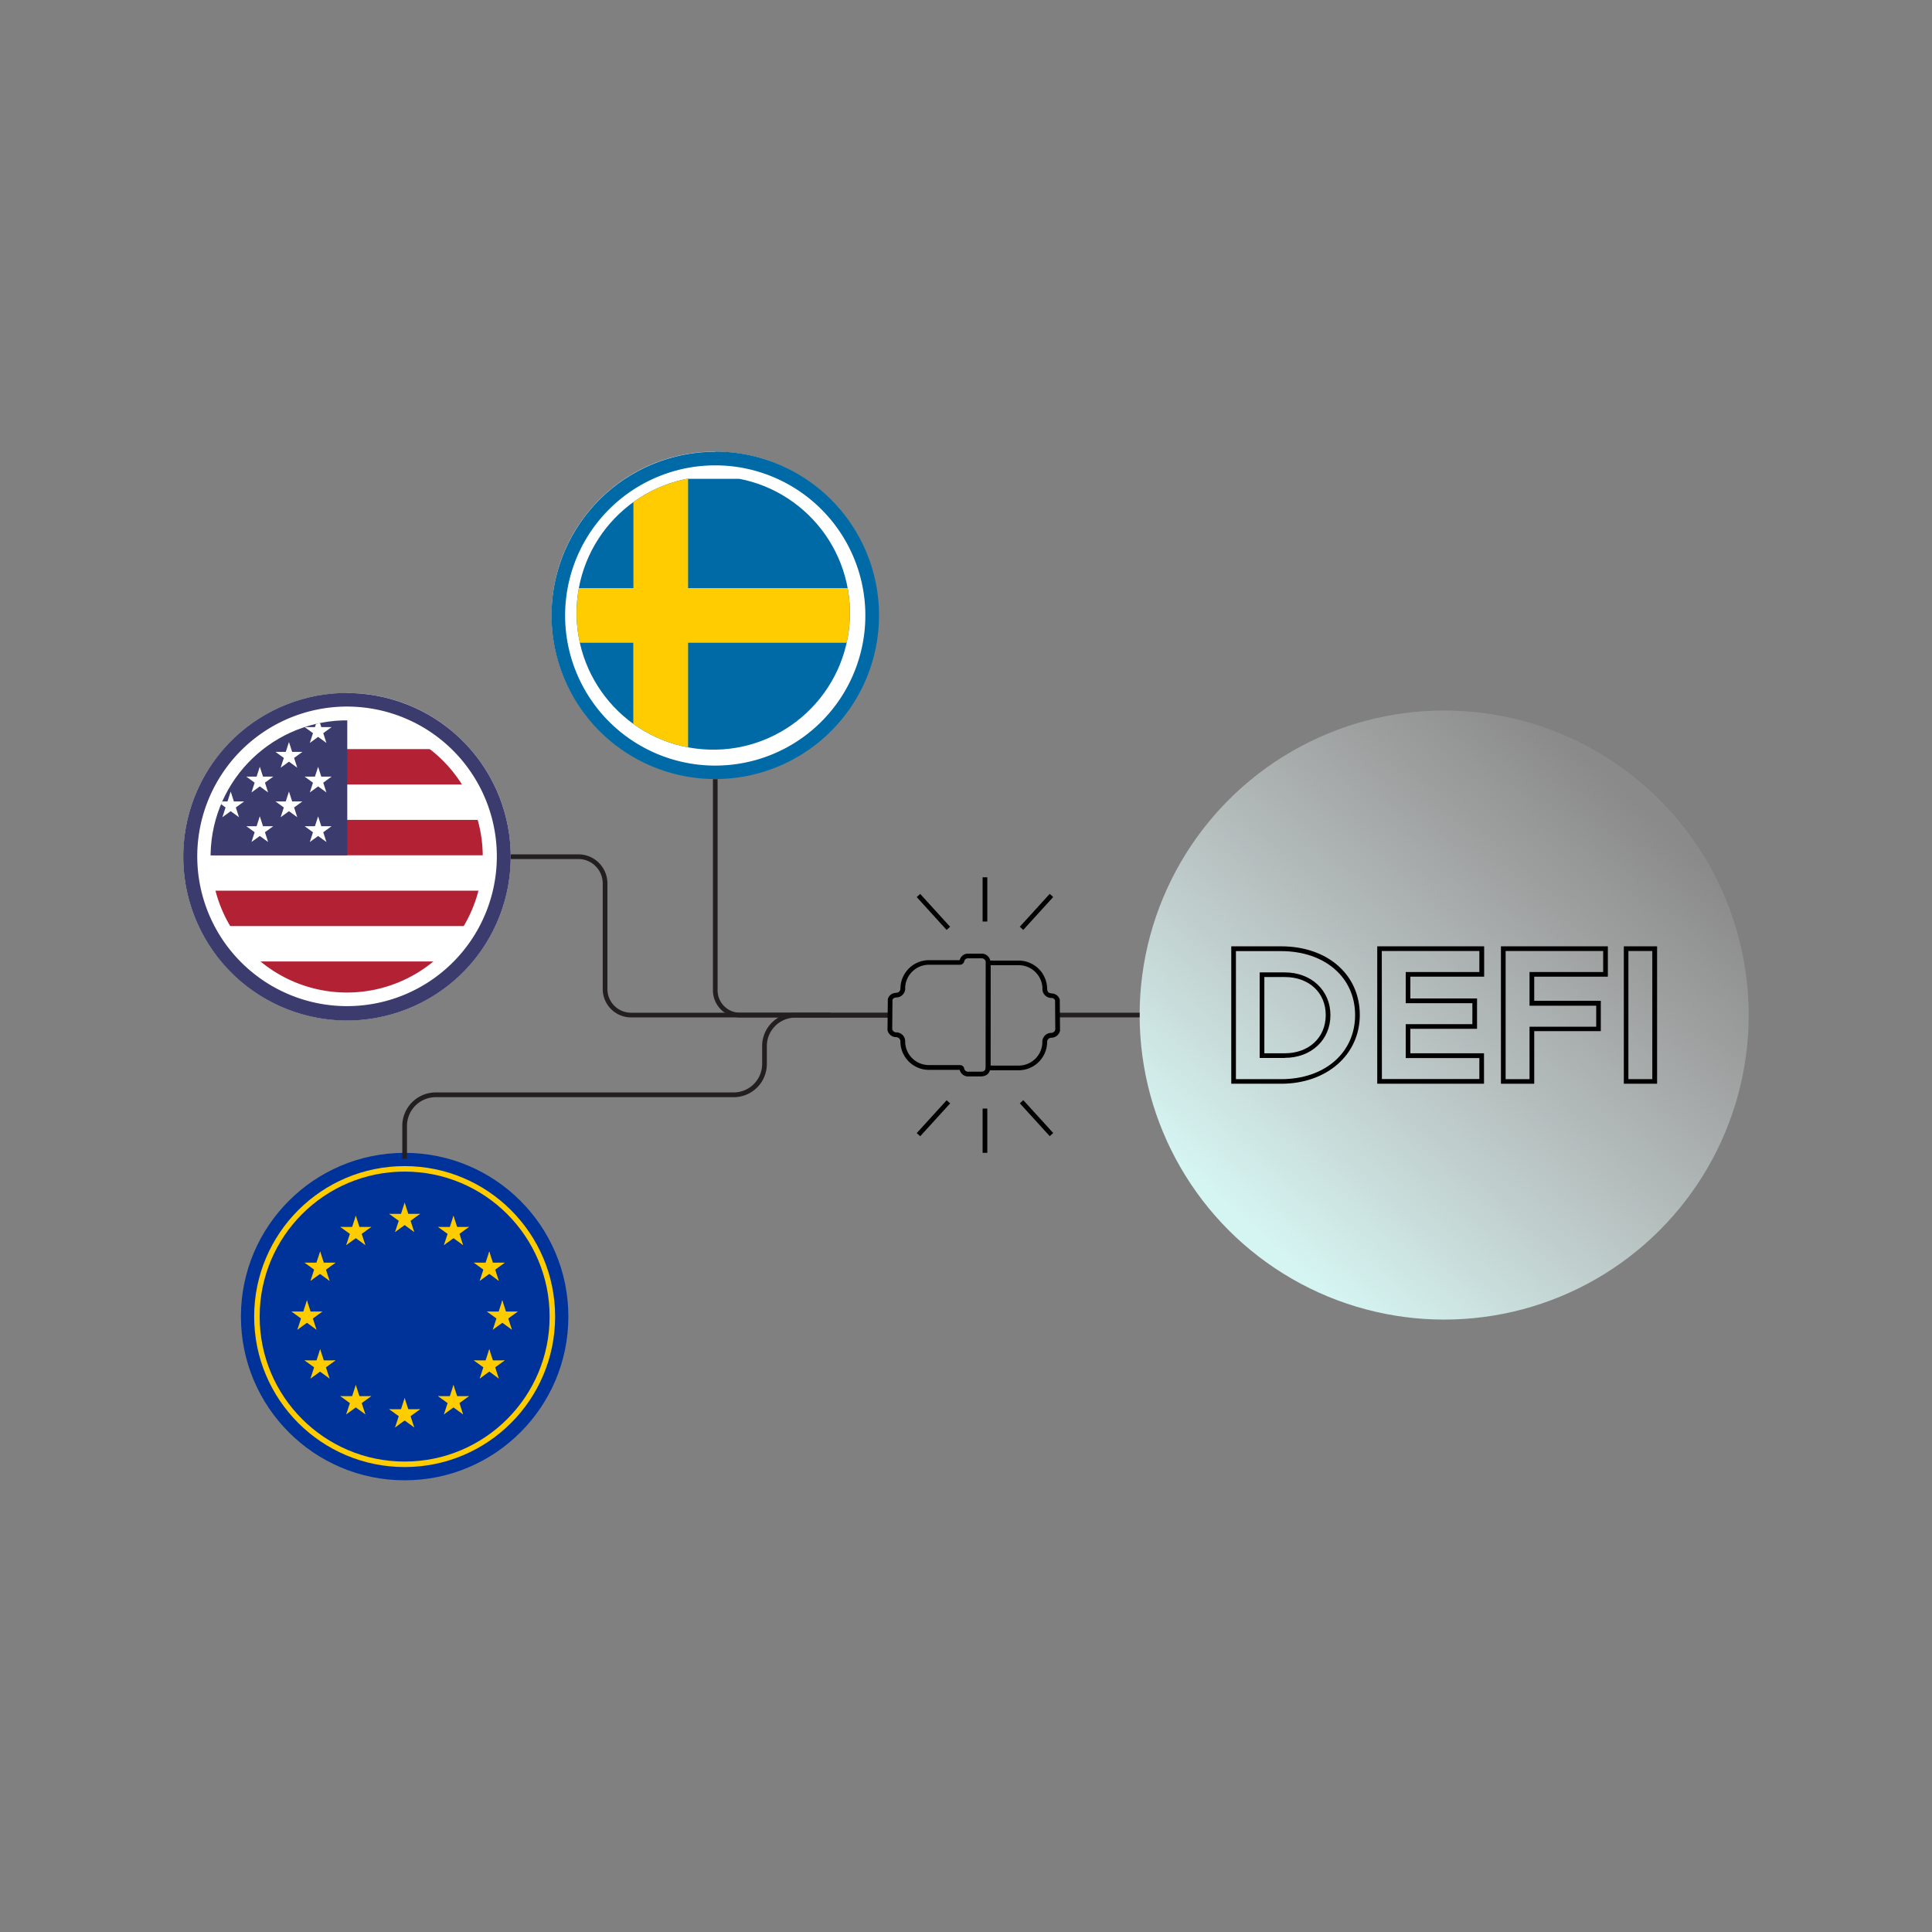 <svg xmlns="http://www.w3.org/2000/svg" xmlns:xlink="http://www.w3.org/1999/xlink" viewBox="0 0 700 700"><rect x="0" y="0" width="700" height="700" fill="#808080" stroke="none"/><defs><style>.a{fill:none;}.b{fill:#fff;}.c{fill:#3c3b6e;}.d{clip-path:url(#a);}.e{fill:#b22234;}.f{opacity:0;}.g{fill:#006aa7;}.h{clip-path:url(#b);}.i{fill:#fecc00;}.j{fill:#039;}.k{fill:#fc0;}.l{clip-path:url(#c);}.m{fill:#231f20;}.n{fill:url(#d);}</style><clipPath id="a"><circle class="a" cx="125.72" cy="310.4" r="49.43" transform="translate(-192.82 413.8) rotate(-85.93)"/></clipPath><clipPath id="b"><circle class="a" cx="259.16" cy="222.98" r="49.5" transform="matrix(0.03, -1, 1, 0.03, 27.67, 474.57)"/></clipPath><clipPath id="c"><circle class="a" cx="146.61" cy="477.02" r="52.53"/></clipPath><linearGradient id="d" x1="453.81" y1="445.31" x2="592.64" y2="290.28" gradientUnits="userSpaceOnUse"><stop offset="0" stop-color="#d5f5f2"/><stop offset="1" stop-color="#e6e6e6" stop-opacity="0.1"/></linearGradient></defs><title>Jarvis Website Illustrations</title><circle class="b" cx="125.72" cy="310.4" r="59.31"/><path class="c" d="M125.72,256a54.27,54.27,0,1,0,38.5,16,54.31,54.31,0,0,0-38.5-16m0-4.89a59.32,59.32,0,1,1-59.32,59.31A59.3,59.3,0,0,1,125.74,251.07Z"/><g class="d"><path class="e" d="M174.91,310.4a49.2,49.2,0,1,1-49.19-49.19,49.19,49.19,0,0,1,49.19,49.19Z"/><path d="M-.87,239.37H315.85m0,25.65H-.87m0,25.65H315.85m0,25.64H-.87m0,25.65H315.85m0,25.64H-.87"/><path class="b" d="M315.85,374H-.87V361.18H315.85Zm0-25.65H-.87V335.53H315.85Zm0-25.64H-.87V309.88H315.85Zm0-25.65H-.87V284.24H315.85Zm0-25.64H-.87V258.59H315.85Zm0-25.65H-.87V233H315.85Z"/><rect class="c" x="-0.87" y="220.14" width="126.69" height="89.77"/><path class="b" d="M62.47,250.91l3,9.28-7.89-5.73h9.76l-7.88,5.73,3-9.28Z"/><path class="b" d="M62.47,268.87l3,9.28-7.89-5.73h9.76l-7.88,5.73,3-9.28Z"/><path class="b" d="M62.47,286.81l3,9.28-7.89-5.72h9.76l-7.88,5.72,3-9.28Z"/><g class="f"><path class="b" d="M73,241.93l3,9.28-7.88-5.73h9.76L70,251.21l3-9.28Z"/><path class="b" d="M73,259.89l3,9.28-7.88-5.73h9.76L70,269.17l3-9.28Z"/><path class="b" d="M73,277.83l3,9.28-7.88-5.72h9.76L70,287.11l3-9.28Z"/><path class="b" d="M73,295.79l3,9.28-7.88-5.72h9.76L70,305.07l3-9.28Z"/></g><path class="b" d="M83.59,250.91l3,9.28-7.9-5.73h9.76l-7.89,5.73,3-9.28Z"/><path class="b" d="M83.59,268.87l3,9.28-7.88-5.73h9.76l-7.89,5.73,3-9.28Z"/><path class="b" d="M83.59,286.81l3,9.28-7.88-5.72h9.76l-7.89,5.72,3-9.28Z"/><path class="b" d="M94.14,241.93l3,9.28-7.89-5.73H99l-7.88,5.73,3-9.28Z"/><path class="b" d="M94.14,259.89l3,9.28-7.89-5.73H99l-7.88,5.73,3-9.28Z"/><path class="b" d="M94.14,277.83l3,9.28-7.89-5.72H99l-7.88,5.72,3-9.28Z"/><path class="b" d="M94.14,295.79l3,9.28-7.89-5.72H99l-7.88,5.72,3-9.28Z"/><path class="b" d="M104.7,250.91l3,9.28-7.89-5.73h9.76l-7.88,5.73,3-9.28Z"/><path class="b" d="M104.7,268.87l3,9.28-7.89-5.73h9.76l-7.88,5.73,3-9.28Z"/><path class="b" d="M104.7,286.81l3,9.28-7.89-5.72h9.76l-7.88,5.72,3-9.28Z"/><path class="b" d="M115.26,241.93l3,9.28-7.88-5.73h9.76l-7.88,5.73,3-9.28Z"/><path class="b" d="M115.26,259.89l3,9.28-7.88-5.73h9.76l-7.88,5.73,3-9.28Z"/><path class="b" d="M115.26,277.83l3,9.28-7.88-5.72h9.76l-7.88,5.72,3-9.28Z"/><path class="b" d="M115.26,295.79l3,9.28-7.88-5.72h9.76l-7.88,5.72,3-9.28Z"/></g><circle class="b" cx="259.04" cy="222.86" r="59.21" transform="translate(-4.4 5.22) rotate(-1.15)"/><path class="g" d="M259.16,168.61a54.39,54.39,0,1,0,38.44,15.93,54.37,54.37,0,0,0-38.44-15.93m0-5A59.33,59.33,0,1,1,199.83,223a59.32,59.32,0,0,1,59.33-59.32Z"/><g class="h"><path class="g" d="M180,173.48H338.36v99H180Z"/><path class="i" d="M180,213.08h49.5v-39.6h19.81v39.6h89.1v19.8h-89.1v39.6H229.45v-39.6H180Z"/></g><circle class="j" cx="146.61" cy="477.02" r="59.32"/><circle class="k" cx="146.61" cy="477.02" r="54.52"/><g class="l"><rect class="j" x="66.96" y="423.92" width="159.3" height="106.2"/><path class="k" d="M146.61,435.72l-1.82,5.61,2.8.91Z"/><path class="k" d="M146.61,435.72l1.82,5.61-2.8.91Z"/><path class="k" d="M152.22,439.8h-5.9v2.95Z"/><path class="k" d="M152.22,439.8l-4.77,3.46-1.73-2.38Z"/><path class="k" d="M150.08,446.39l-1.82-5.61-2.81.91Z"/><path class="k" d="M150.08,446.39l-4.77-3.47,1.73-2.38Z"/><path class="k" d="M141,439.8h5.9v2.95Z"/><path class="k" d="M141,439.8l4.77,3.46,1.74-2.38Z"/><path class="k" d="M143.14,446.39l1.83-5.61,2.8.91Z"/><path class="k" d="M143.14,446.39l4.78-3.47-1.74-2.38Z"/><path class="k" d="M146.61,506.52l-1.82,5.61,2.8.91Z"/><path class="k" d="M146.61,506.52l1.82,5.61-2.8.91Z"/><path class="k" d="M152.22,510.59h-5.9v2.95Z"/><path class="k" d="M152.22,510.59l-4.77,3.47-1.73-2.38Z"/><path class="k" d="M150.08,517.19l-1.82-5.61-2.81.91Z"/><path class="k" d="M150.08,517.19l-4.77-3.47,1.73-2.38Z"/><path class="k" d="M141,510.59h5.9v2.95Z"/><path class="k" d="M141,510.59l4.77,3.47,1.74-2.38Z"/><path class="k" d="M143.14,517.19l1.83-5.61,2.8.91Z"/><path class="k" d="M143.14,517.19l4.78-3.47-1.74-2.38Z"/><path class="k" d="M111.21,471.12l-1.82,5.61,2.8.91Z"/><path class="k" d="M111.21,471.12l1.82,5.61-2.8.91Z"/><path class="k" d="M116.82,475.19h-5.9v2.95Z"/><path class="k" d="M116.82,475.19l-4.77,3.47-1.73-2.38Z"/><path class="k" d="M114.68,481.79l-1.82-5.61-2.81.91Z"/><path class="k" d="M114.68,481.79l-4.77-3.47,1.73-2.38Z"/><path class="k" d="M105.6,475.19h5.9v2.95Z"/><path class="k" d="M105.6,475.19l4.77,3.47,1.74-2.38Z"/><path class="k" d="M107.74,481.79l1.83-5.61,2.8.91Z"/><path class="k" d="M107.74,481.79l4.78-3.47-1.74-2.38Z"/><path class="k" d="M125.44,451.13l4.78-3.46-1.74-2.39Z"/><path class="k" d="M125.44,451.13l1.83-5.61,2.8.91Z"/><path class="k" d="M123.3,444.54l4.77,3.47,1.74-2.39Z"/><path class="k" d="M123.3,444.54h5.9v2.95Z"/><path class="k" d="M128.91,440.46l-1.82,5.61,2.8.91Z"/><path class="k" d="M128.91,440.46l1.82,5.61-2.8.91Z"/><path class="k" d="M132.38,451.13l-4.77-3.46,1.73-2.39Z"/><path class="k" d="M132.38,451.13l-1.82-5.61-2.81.91Z"/><path class="k" d="M134.52,444.54,129.75,448,128,445.62Z"/><path class="k" d="M134.52,444.54h-5.9v2.95Z"/><path class="k" d="M119.42,464.09l-1.82-5.61-2.81.91Z"/><path class="k" d="M119.42,464.09l-4.77-3.47,1.73-2.38Z"/><path class="k" d="M112.49,464.09l4.77-3.47-1.73-2.38Z"/><path class="k" d="M112.49,464.09l1.82-5.61,2.8.91Z"/><path class="k" d="M110.34,457.49l4.78,3.47,1.73-2.38Z"/><path class="k" d="M110.34,457.49h5.9v2.95Z"/><path class="k" d="M121.57,457.49,116.79,461l-1.73-2.38Z"/><path class="k" d="M121.57,457.49h-5.9v2.95Z"/><path class="k" d="M116,453.42l1.83,5.61-2.81.91Z"/><path class="k" d="M116,453.42,114.13,459l2.81.91Z"/><path class="k" d="M121.57,492.89h-5.9v2.95Z"/><path class="k" d="M121.57,492.89l-4.78,3.47L115.06,494Z"/><path class="k" d="M119.42,499.49l-1.82-5.61-2.81.91Z"/><path class="k" d="M119.42,499.49,114.65,496l1.73-2.38Z"/><path class="k" d="M112.49,499.49l4.77-3.47-1.73-2.38Z"/><path class="k" d="M112.49,499.49l1.82-5.61,2.8.91Z"/><path class="k" d="M116,488.82l1.83,5.61-2.81.91Z"/><path class="k" d="M116,488.82l-1.82,5.61,2.81.91Z"/><path class="k" d="M110.34,492.89h5.9v2.95Z"/><path class="k" d="M110.34,492.89l4.78,3.47,1.73-2.38Z"/><path class="k" d="M134.52,505.85h-5.9v2.95Z"/><path class="k" d="M134.52,505.85l-4.77,3.47L128,506.93Z"/><path class="k" d="M132.38,512.45l-1.82-5.61-2.81.91Z"/><path class="k" d="M132.38,512.45,127.61,509l1.73-2.39Z"/><path class="k" d="M125.44,512.45l4.78-3.47-1.74-2.39Z"/><path class="k" d="M125.44,512.45l1.83-5.61,2.8.91Z"/><path class="k" d="M128.91,501.78l1.82,5.61-2.8.91Z"/><path class="k" d="M128.91,501.78l-1.82,5.61,2.8.91Z"/><path class="k" d="M123.3,505.85h5.9v2.95Z"/><path class="k" d="M123.3,505.85l4.77,3.47,1.74-2.39Z"/><path class="k" d="M182,471.12l1.82,5.61-2.8.91Z"/><path class="k" d="M182,471.12l-1.82,5.61,2.8.91Z"/><path class="k" d="M176.4,475.19h5.9v2.95Z"/><path class="k" d="M176.4,475.19l4.77,3.47,1.74-2.38Z"/><path class="k" d="M178.54,481.79l1.83-5.61,2.8.91Z"/><path class="k" d="M178.54,481.79l4.78-3.47-1.74-2.38Z"/><path class="k" d="M187.62,475.19h-5.9v2.95Z"/><path class="k" d="M187.62,475.19l-4.77,3.47-1.74-2.38Z"/><path class="k" d="M185.48,481.79l-1.82-5.61-2.81.91Z"/><path class="k" d="M185.48,481.79l-4.77-3.47,1.73-2.38Z"/><path class="k" d="M167.78,451.13,163,447.67l1.73-2.39Z"/><path class="k" d="M167.78,451.13,166,445.52l-2.81.91Z"/><path class="k" d="M169.92,444.54,165.15,448l-1.74-2.39Z"/><path class="k" d="M169.92,444.54H164v2.95Z"/><path class="k" d="M164.31,440.46l1.82,5.61-2.8.91Z"/><path class="k" d="M164.31,440.46l-1.82,5.61,2.8.91Z"/><path class="k" d="M160.84,451.13l4.78-3.46-1.74-2.39Z"/><path class="k" d="M160.84,451.13l1.83-5.61,2.8.91Z"/><path class="k" d="M158.7,444.54l4.77,3.47,1.74-2.39Z"/><path class="k" d="M158.7,444.54h5.9v2.95Z"/><path class="k" d="M173.8,464.09l1.82-5.61,2.81.91Z"/><path class="k" d="M173.8,464.09l4.77-3.47-1.73-2.38Z"/><path class="k" d="M180.74,464.09,176,460.62l1.74-2.38Z"/><path class="k" d="M180.74,464.09l-1.83-5.61-2.8.91Z"/><path class="k" d="M182.88,457.49,178.11,461l-1.74-2.38Z"/><path class="k" d="M182.88,457.49H177v2.95Z"/><path class="k" d="M171.66,457.49l4.77,3.47,1.73-2.38Z"/><path class="k" d="M171.66,457.49h5.9v2.95Z"/><path class="k" d="M177.27,453.42,175.44,459l2.81.91Z"/><path class="k" d="M177.27,453.42l1.82,5.61-2.8.91Z"/><path class="k" d="M171.66,492.89h5.9v2.95Z"/><path class="k" d="M171.66,492.89l4.77,3.47,1.73-2.38Z"/><path class="k" d="M173.8,499.49l1.82-5.61,2.81.91Z"/><path class="k" d="M173.8,499.49l4.77-3.47-1.73-2.38Z"/><path class="k" d="M180.74,499.49,176,496l1.74-2.38Z"/><path class="k" d="M180.74,499.49l-1.83-5.61-2.8.91Z"/><path class="k" d="M177.27,488.82l-1.83,5.61,2.81.91Z"/><path class="k" d="M177.27,488.82l1.82,5.61-2.8.91Z"/><path class="k" d="M182.88,492.89H177v2.95Z"/><path class="k" d="M182.88,492.89l-4.77,3.47L176.37,494Z"/><path class="k" d="M158.7,505.85h5.9v2.95Z"/><path class="k" d="M158.7,505.85l4.77,3.47,1.74-2.39Z"/><path class="k" d="M160.84,512.45l1.83-5.61,2.8.91Z"/><path class="k" d="M160.84,512.45l4.78-3.47-1.74-2.39Z"/><path class="k" d="M167.78,512.45,163,509l1.73-2.39Z"/><path class="k" d="M167.78,512.45,166,506.84l-2.81.91Z"/><path class="k" d="M164.31,501.78l-1.82,5.61,2.8.91Z"/><path class="k" d="M164.31,501.78l1.82,5.61-2.8.91Z"/><path class="k" d="M169.92,505.85H164v2.95Z"/><path class="k" d="M169.92,505.85l-4.77,3.47-1.74-2.39Z"/></g><path class="m" d="M147.46,419.82h-1.7v-11.9a12.13,12.13,0,0,1,12.11-12.11H265.81a10.34,10.34,0,0,0,10.33-10.33V379a12,12,0,0,1,12-12h33.55v1.7H288.17A10.34,10.34,0,0,0,277.84,379v6.53a12,12,0,0,1-12,12H157.87a10.42,10.42,0,0,0-10.41,10.41Z"/><path class="m" d="M268.12,368.63a9.82,9.82,0,0,1-9.81-9.81V282.31H260v76.51a8.12,8.12,0,0,0,8.11,8.11H322.4v1.7Z"/><path class="m" d="M300.75,368.63h-72.1a10.29,10.29,0,0,1-10.27-10.27V320.07a8.84,8.84,0,0,0-8.83-8.83h-24.5v-1.7h24.5a10.54,10.54,0,0,1,10.53,10.53v38.29a8.58,8.58,0,0,0,8.57,8.57h72.1Z"/><path d="M352.92,390H351a3.11,3.11,0,0,1-3.28-2.37h-11a10.35,10.35,0,0,1-10.49-10.12,1.55,1.55,0,0,0-1.57-1.73,3.22,3.22,0,0,1-3.1-2.54l0-.1.12-11.13a3,3,0,0,1,2.81-2.26c1.3-.13,1.73-.6,1.76-1.92a10.35,10.35,0,0,1,10.08-9.94q5.63,0,11.27,0h.13a.64.64,0,0,0,0-.07,3.07,3.07,0,0,1,3.08-2.3c1.56,0,3.12,0,4.68,0a3.19,3.19,0,0,1,3.37,3.41v37.42c0,2.39-1.26,3.66-3.64,3.66h-2.31Zm-5.22-4.08a1.48,1.48,0,0,1,1.62,1.14,1.46,1.46,0,0,0,1.69,1.23h4.22c1.45,0,1.94-.49,1.94-2V348.93a1.51,1.51,0,0,0-1.68-1.71c-1.55,0-3.1,0-4.65,0a1.38,1.38,0,0,0-1.46,1,1.64,1.64,0,0,1-1.78,1.33h0q-5.62,0-11.25,0a8.62,8.62,0,0,0-8.39,8.28,3.25,3.25,0,0,1-3.29,3.57c-1,.1-1.23.63-1.31.91l-.09,10.58a1.52,1.52,0,0,0,1.56,1.16,3.22,3.22,0,0,1,3.13,3.35,8.58,8.58,0,0,0,8.79,8.49h11Z"/><circle class="n" cx="523.25" cy="367.77" r="110.34"/><path d="M464.18,392.66H446.11V342.87h18.07c16.78,0,28.5,10.22,28.5,24.86C492.68,382.18,480.69,392.66,464.18,392.66ZM447.8,391h16.38c15.78,0,26.8-9.55,26.8-23.23s-11-23.16-26.8-23.16H447.8Zm17.71-7.68H456.4v-31h9.11c9.58,0,16.53,6.51,16.53,15.48S475.09,383.28,465.51,383.28Zm-7.41-1.7h7.41c8.73,0,14.83-5.69,14.83-13.85S474.24,354,465.51,354H458.1Z"/><path d="M537.69,392.66H499V342.87h38.74v11H511v7.89h24.16v11H511v8.87h26.68Zm-37-1.7H536v-7.61H509.32V371.08h24.15v-7.61H509.32V352.18H536v-7.61H500.65Z"/><path d="M555.88,392.66H543.82V342.87h38.74v11H555.88v8.73H580v11H555.88ZM545.52,391h8.66v-19h24.16v-7.61H554.18V352.18h26.68v-7.61H545.52Z"/><path d="M600.4,392.66H588.34V342.87H600.4ZM590,391h8.66V344.57H590Z"/><rect x="356.02" y="317.86" width="1.7" height="16.03"/><rect x="337.35" y="322.34" width="1.7" height="16.1" transform="translate(-134.31 313.74) rotate(-42.31)"/><rect x="367.49" y="329.54" width="16.1" height="1.7" transform="translate(-121.57 385.8) rotate(-47.7)"/><rect x="356.02" y="401.66" width="1.7" height="16.03"/><rect x="330.15" y="404.32" width="16.1" height="1.7" transform="translate(-189.09 382.62) rotate(-47.7)"/><rect x="374.69" y="397.12" width="1.7" height="16.1" transform="translate(-174.91 358.39) rotate(-42.32)"/><rect class="m" x="383.24" y="366.92" width="29.67" height="1.7"/><path d="M368.92,387.78H357.17l.05-39.74h.84c3.75,0,7.51,0,11.27,0a10.35,10.35,0,0,1,10.07,10c0,1.32.46,1.79,1.77,1.91a3.06,3.06,0,0,1,2.81,2.26l0,.21.09,10.93,0,.1a3.24,3.24,0,0,1-3.1,2.54,1.55,1.55,0,0,0-1.57,1.72A10.35,10.35,0,0,1,368.92,387.78Zm-10.05-1.7h10a8.57,8.57,0,0,0,8.79-8.49,3.24,3.24,0,0,1,3.14-3.36,1.51,1.51,0,0,0,1.55-1.15l-.08-10.59a1.35,1.35,0,0,0-1.32-.91A3.25,3.25,0,0,1,377.7,358a8.62,8.62,0,0,0-8.38-8.29c-3.48,0-6.94,0-10.41,0Z"/></svg>